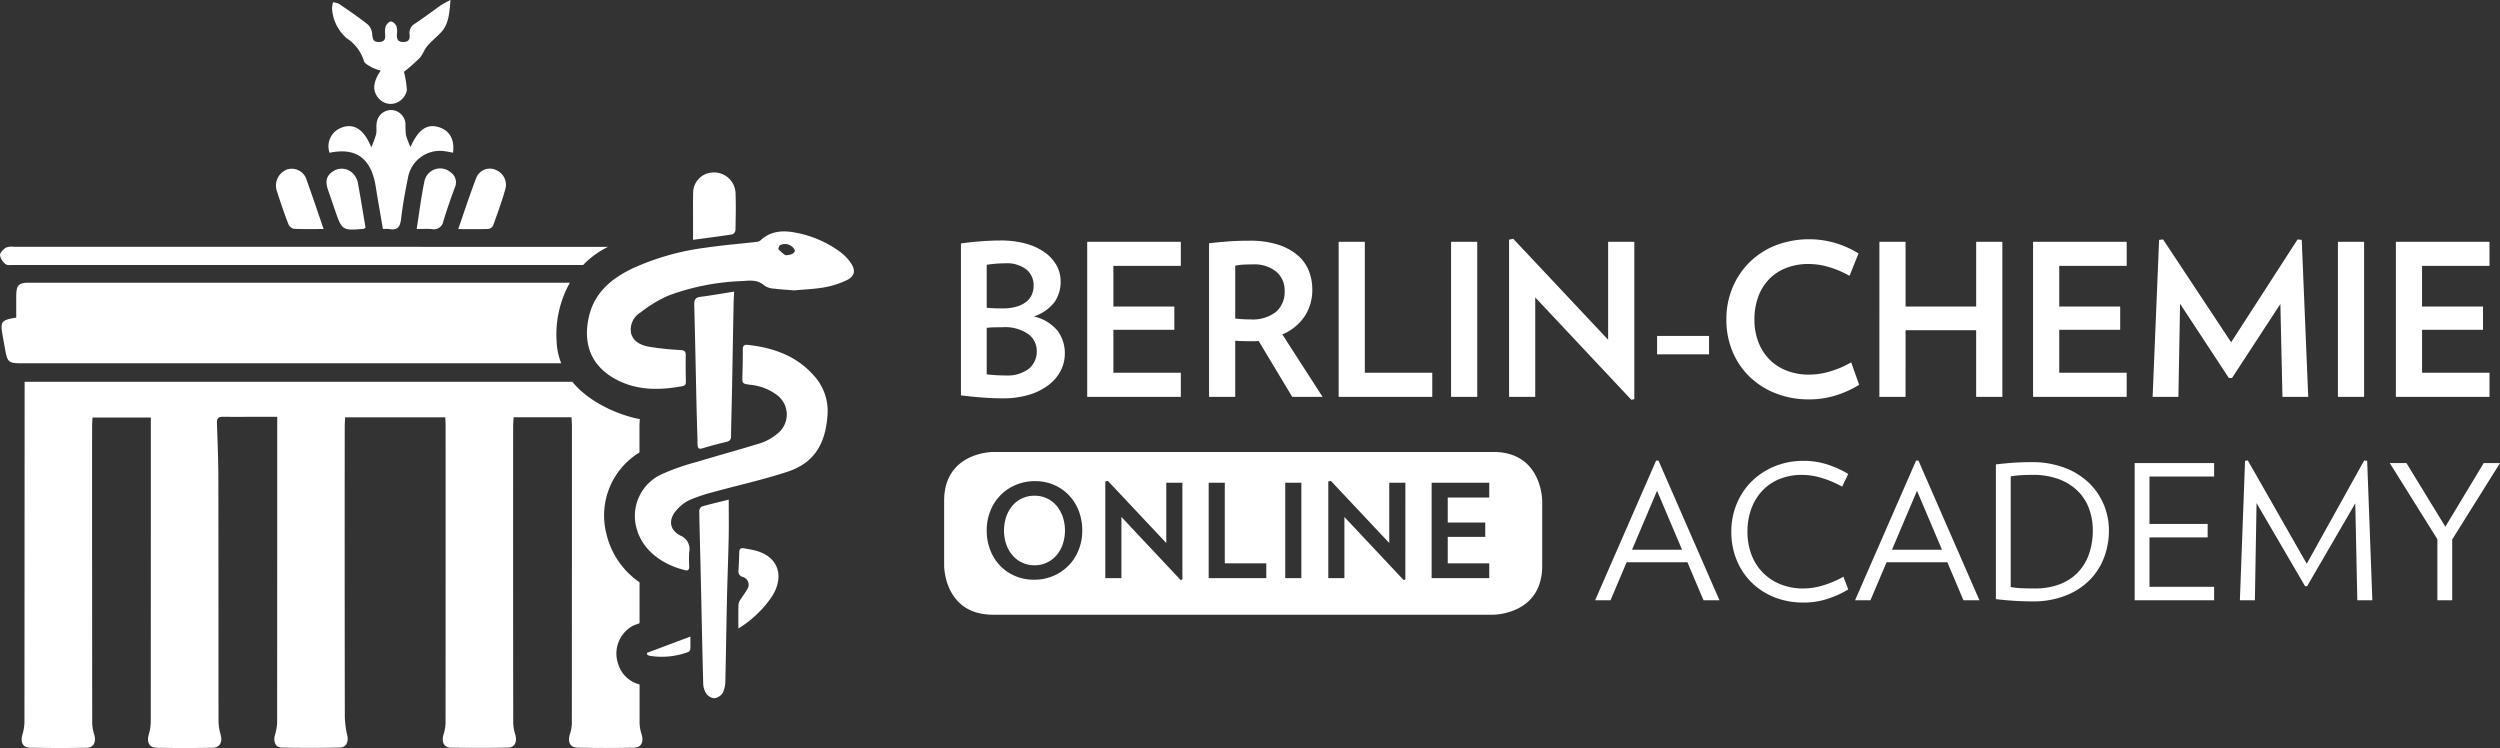 <svg xmlns="http://www.w3.org/2000/svg" xmlns:xlink="http://www.w3.org/1999/xlink" width="380" height="113.699" viewBox="0 0 380 113.699">
  <rect x="0" y="0" width="380" height="113.699" fill="#333333" stroke="none"/>
  <defs>
    <clipPath id="clip-path">
      <rect id="Rectangle_125" data-name="Rectangle 125" width="380" height="113.699" transform="translate(0 0)" fill="#fff"/>
    </clipPath>
  </defs>
  <g id="Group_435" data-name="Group 435" transform="translate(346 269)">
    <g id="Group_434" data-name="Group 434" transform="translate(-346 -269)" clip-path="url(#clip-path)">
      <path id="Path_82" data-name="Path 82" d="M157.013,75.094a4.24,4.24,0,0,0-1.459-1.108,4.383,4.383,0,0,0-1.871-.4,4.446,4.446,0,0,0-1.881.4,4.211,4.211,0,0,0-1.469,1.108,5.263,5.263,0,0,0-.95,1.682,6.585,6.585,0,0,0,0,4.2,5.136,5.136,0,0,0,.95,1.672,4.374,4.374,0,0,0,3.35,1.513,4.3,4.3,0,0,0,1.871-.405,4.411,4.411,0,0,0,1.459-1.108,5.155,5.155,0,0,0,.95-1.672,6.585,6.585,0,0,0,0-4.2,5.282,5.282,0,0,0-.95-1.682" transform="translate(3.569 1.762)" fill="#fff"/>
      <path id="Path_83" data-name="Path 83" d="M223.635,67.092H147.573s-7.421,0-7.421,7.421v9.894s0,7.421,7.421,7.421h76.062s7.422,0,7.422-7.421V74.513s0-7.421-7.422-7.421m-63.05,14.916a7.079,7.079,0,0,1-3.868,3.938,7.37,7.37,0,0,1-2.9.564,7.242,7.242,0,0,1-2.87-.564,6.847,6.847,0,0,1-2.282-1.564,7.121,7.121,0,0,1-1.5-2.375,8.088,8.088,0,0,1-.54-2.979,7.882,7.882,0,0,1,.559-3,7.054,7.054,0,0,1,3.879-3.938,7.381,7.381,0,0,1,2.89-.564,7.219,7.219,0,0,1,2.879.564,6.871,6.871,0,0,1,2.273,1.564,7.137,7.137,0,0,1,1.5,2.375,8.14,8.14,0,0,1,.54,3,7.832,7.832,0,0,1-.559,2.979m15.78,4.482-.274.059L167.1,76.972v9.3H164.65V71.57l.392-.08,8.875,9.44V71.767h2.448Zm12.753-.217h-8.757V71.767h2.449v12.25h6.308Zm5.329,0H192V71.767h2.449Zm15.81.217-.274.059-8.992-9.577v9.3h-2.448V71.57l.391-.08,8.875,9.44V71.767h2.449ZM223.01,74.023H216.7v3.8h5.7V80h-5.7v4.018h6.309v2.256h-8.757V71.767h8.757Z" transform="translate(3.357 1.607)" fill="#fff"/>
      <path id="Path_84" data-name="Path 84" d="M374.329,68.75h-2.478l-5.829,9.672-5.914-9.672h-2.534l7.237,11.578V89.6h2.254V80.357ZM354.926,89.6l-.788-21.193-.451-.056-8.73,15.7L336,68.353l-.422.056L334.791,89.6h2.28l.254-14.763L344.7,87.468h.309l7.322-12.6.31,14.736Zm-24.049,0V87.554h-9.828V80.043h8.843V78h-8.843V70.8h9.828V68.75H318.8V89.6ZM314.121,75.108a9.806,9.806,0,0,0-2.238-3.313,10.845,10.845,0,0,0-3.689-2.318,13.931,13.931,0,0,0-5.112-.867q-1.577,0-2.887.1t-2.492.242V89.431q1.21.143,2.6.242t2.971.1a13.3,13.3,0,0,0,5.083-.9A10.594,10.594,0,0,0,312,86.487a9.722,9.722,0,0,0,2.169-3.443,11.638,11.638,0,0,0,.718-4.053,10.19,10.19,0,0,0-.761-3.884m-2.224,7.34a7.768,7.768,0,0,1-1.62,2.8,7.462,7.462,0,0,1-2.76,1.878,10.461,10.461,0,0,1-3.957.683q-1.239,0-2.1-.043a9.207,9.207,0,0,1-1.507-.185V70.771a11.478,11.478,0,0,1,1.479-.171q.915-.057,1.845-.056a11.219,11.219,0,0,1,3.957.64,8.138,8.138,0,0,1,2.858,1.763,7.334,7.334,0,0,1,1.747,2.675,9.381,9.381,0,0,1,.591,3.371,10.881,10.881,0,0,1-.534,3.456M295.2,89.6l-9.266-21.221h-.366L276.3,89.6h2.338l2.45-5.775h9.237l2.449,5.775Zm-5.689-7.681h-7.6l3.8-8.961Zm-14.981,4.1a14.592,14.592,0,0,1-2.957,1.281,10.46,10.46,0,0,1-3.126.512,9.107,9.107,0,0,1-3.52-.654,7.719,7.719,0,0,1-4.393-4.537,9.7,9.7,0,0,1-.592-3.428,10.126,10.126,0,0,1,.563-3.428,7.974,7.974,0,0,1,1.634-2.744,7.4,7.4,0,0,1,2.618-1.821,8.9,8.9,0,0,1,3.493-.654,10.432,10.432,0,0,1,3.126.512,14.524,14.524,0,0,1,2.956,1.28l.93-1.934a15.187,15.187,0,0,0-3-1.38,11.561,11.561,0,0,0-3.816-.611,11.366,11.366,0,0,0-4.351.825,10.7,10.7,0,0,0-3.478,2.261,10.345,10.345,0,0,0-2.295,3.414,10.935,10.935,0,0,0-.83,4.281,11.172,11.172,0,0,0,.816,4.31,10.148,10.148,0,0,0,2.281,3.414,10.348,10.348,0,0,0,3.464,2.232,11.757,11.757,0,0,0,4.393.8,11.561,11.561,0,0,0,3.816-.611,15.129,15.129,0,0,0,3-1.379ZM255.687,89.6l-9.266-21.221h-.366L236.79,89.6h2.338l2.45-5.775h9.237l2.449,5.775ZM250,81.921h-7.6l3.8-8.961Z" transform="translate(5.671 1.637)" fill="#fff"/>
      <path id="Path_85" data-name="Path 85" d="M374.989,59.471V55.805H364.737V49.277H374V45.74h-9.264V39.565h10.252V35.9h-14.23V59.471ZM355.927,35.9h-3.98V59.47h3.98Zm-8.493,23.571-.987-23.86-.636-.065L335.719,51.174,325.373,35.546l-.605.065-.987,23.86H327.7l.255-14.149,7.417,11.287h.477L343.2,45.354l.318,14.117Zm-27.593,0V55.805H309.59V49.277h9.264V45.74H309.59V39.565h10.252V35.9H305.611V59.471Zm-18.9,0V35.9h-3.979v9.84H286.23V35.9h-3.979V59.471h3.979V49.341h10.729v10.13Zm-22.977-5.242a14.593,14.593,0,0,1-3.12,1.351,11.122,11.122,0,0,1-3.247.514,9.3,9.3,0,0,1-3.453-.61,7.415,7.415,0,0,1-2.626-1.72,7.655,7.655,0,0,1-1.673-2.653,9.5,9.5,0,0,1-.589-3.409,9.869,9.869,0,0,1,.573-3.425,7.544,7.544,0,0,1,1.639-2.668,7.279,7.279,0,0,1,2.6-1.72,9.181,9.181,0,0,1,3.438-.611,10.8,10.8,0,0,1,3.182.5,14.736,14.736,0,0,1,3.024,1.3l1.369-3.408a15.13,15.13,0,0,0-3.407-1.544,14.246,14.246,0,0,0-9.152.306,11.843,11.843,0,0,0-3.979,2.556,11.725,11.725,0,0,0-2.61,3.875,12.361,12.361,0,0,0-.94,4.84,12.5,12.5,0,0,0,.924,4.856,11.4,11.4,0,0,0,2.595,3.843,11.982,11.982,0,0,0,3.98,2.54,13.645,13.645,0,0,0,5.077.916,13.4,13.4,0,0,0,4.171-.643,15.061,15.061,0,0,0,3.437-1.576Zm-21.608-4.02h-7.894v2.8h7.894ZM245,59.824V35.9h-3.98V50.789L226.6,35.45l-.638.128V59.471h3.979V44.357L244.55,59.92ZM221.125,35.9h-3.979V59.47h3.979Zm-6.837,23.571V55.805H204.038V35.9h-3.979V59.471Zm-16.674,0L191.5,49.984a7.6,7.6,0,0,0,3.376-2.733,7.193,7.193,0,0,0,1.176-4.084,7.593,7.593,0,0,0-.557-2.926,6.115,6.115,0,0,0-1.735-2.348,8.658,8.658,0,0,0-2.977-1.575,14.034,14.034,0,0,0-4.281-.58q-1.785,0-3.263.113t-2.88.273V59.471h3.979V50.95c.381.021.768.037,1.161.048s.78.015,1.162.015h.638a5.99,5.99,0,0,0,.6-.032l5.1,8.49Zm-7.067-12.927a5.748,5.748,0,0,1-3.915,1.158c-.383,0-.77-.011-1.163-.033s-.77-.053-1.129-.1V39.534a8.033,8.033,0,0,1,1.273-.161c.446-.021.912-.032,1.4-.032a5.252,5.252,0,0,1,3.564,1.109,3.674,3.674,0,0,1,1.273,2.91,4.037,4.037,0,0,1-1.3,3.183M176.07,59.471V55.805H165.819V49.277h9.264V45.74h-9.264V39.565H176.07V35.9H161.84V59.471Zm-18.7-10a6.528,6.528,0,0,0-3.644-2.219,6.545,6.545,0,0,0,3.136-2.171,5.423,5.423,0,0,0,.938-3.2,4.95,4.95,0,0,0-.572-2.3,5.89,5.89,0,0,0-1.719-1.977,8.975,8.975,0,0,0-2.865-1.383,14.081,14.081,0,0,0-4.012-.514q-1.431,0-3.057.129t-2.928.322V59.246q1.528.194,3.168.322t3.135.129a13.622,13.622,0,0,0,4.122-.563,9.185,9.185,0,0,0,2.961-1.511,6.383,6.383,0,0,0,1.8-2.171,5.653,5.653,0,0,0,.605-2.54,5.727,5.727,0,0,0-1.067-3.44m-3.947-5.547a2.87,2.87,0,0,1-.844,1.094,4.288,4.288,0,0,1-1.48.739,7.624,7.624,0,0,1-2.181.273,22.562,22.562,0,0,1-2.356-.1V39.4q.605-.1,1.322-.161t1.448-.063a4.868,4.868,0,0,1,3.28.948,3.086,3.086,0,0,1,1.082,2.428,3.415,3.415,0,0,1-.271,1.367m-.444,11.271a5.367,5.367,0,0,1-3.582,1.029q-.829,0-1.529-.048t-1.306-.113V48.988a8.893,8.893,0,0,1,1.1-.081c.455-.01.9-.015,1.32-.015a6.192,6.192,0,0,1,3.884,1.029,3.151,3.151,0,0,1,1.306,2.572,3.4,3.4,0,0,1-1.193,2.7" transform="translate(3.416 0.849)" fill="#fff"/>
      <path id="Path_86" data-name="Path 86" d="M3.4,111.677c-.314,1.094.052,1.941,1.087,1.966q4.367.1,8.736.013c1.02-.019,1.419-.894,1.111-1.962a6.542,6.542,0,0,1-.317-1.764Q13.991,87.38,14,64.83c0-.459.042-.918.062-1.362h8.864v11.91q0,17.19-.012,34.38a7.132,7.132,0,0,1-.306,1.9c-.326,1.157.076,1.983,1.193,2q4.244.083,8.492,0c1.127-.019,1.553-.831,1.247-1.971a7.98,7.98,0,0,1-.325-2.023c-.019-12.331,0-24.663-.026-36.994-.005-2.782-.119-5.563-.218-8.344-.027-.755.24-.987.928-.977,2.045.029,4.092,0,6.138,0,.672,0,1.342,0,2.1,0v1.389q0,22.55-.011,45.1a7.394,7.394,0,0,1-.336,1.893c-.277,1.018.09,1.884,1.039,1.9q4.428.094,8.857-.007c.91-.019,1.3-.833,1.116-1.761a14.546,14.546,0,0,1-.389-2.8q-.037-22.091-.014-44.183c0-.465.036-.931.057-1.443H67.678c.023.472.055.857.055,1.241q.006,22.615-.008,45.23a6.557,6.557,0,0,1-.317,1.767c-.313,1.085.073,1.947,1.092,1.966q4.367.084,8.736-.009c1.02-.023,1.4-.88,1.091-1.967a6.554,6.554,0,0,1-.316-1.765q-.028-22.55-.012-45.1c0-.458.049-.914.076-1.378h8.795c.024.493.062.916.062,1.339q0,22.615-.011,45.23a5.848,5.848,0,0,1-.306,1.635c-.349,1.165.041,1.994,1.166,2.018q4.305.094,8.613,0c1.063-.024,1.463-.851,1.156-1.933a6.622,6.622,0,0,1-.335-1.758c0-1.971,0-3.943,0-5.914a4.558,4.558,0,0,1-3.235-3.065,4.8,4.8,0,0,1,2.351-5.922c.175-.062.53-.194.881-.324q0-3.109,0-6.215a12.332,12.332,0,0,1-5.029-7.335A11.215,11.215,0,0,1,97.2,68.774q0-1.96,0-3.918c0-.375.028-.762.05-1.161-1.665-.249-7.08-1.808-10.26-5.666H3.742v1.424q-.008,25.163-.027,50.328a7.006,7.006,0,0,1-.313,1.9M.446,51.27c.1.555.2,1.112.3,1.668.381,2.145.528,2.279,2.545,2.279l37.259,0q22.378,0,44.757,0a10,10,0,0,1-.7-3.291,16.114,16.114,0,0,1,2.013-8.954H54.709l-50.329,0c-1.537,0-1.892.362-1.909,1.97-.011,1.121,0,2.241,0,3.336-2.355.387-2.47.57-2.022,3M92.426,37.522q-45.155-.006-90.308-.007a2.368,2.368,0,0,0-1.205.121c-.4.258-.926.772-.912,1.157A2.194,2.194,0,0,0,.858,40.15c.271.22.788.126,1.2.126q29.035.006,58.071,0H88.639a13.344,13.344,0,0,1,3.787-2.755M49.19,34.814c-.909-2.636-1.706-5.04-2.57-7.417a2.354,2.354,0,0,0-3.059-1.614,2.63,2.63,0,0,0-1.427,3.4q.78,2.468,1.7,4.884a1.219,1.219,0,0,0,.82.71c1.423.073,2.853.033,4.538.033m.693-5.876c.326.935.641,1.874.963,2.81,1.141,3.315,1.142,3.315,4.451,3.039.035,0,.068-.046.26-.186-.385-2.29-.751-4.592-1.177-6.883a2.9,2.9,0,0,0-.626-1.236,2.378,2.378,0,0,0-3.136-.434c-1.021.678-1.224,1.487-.735,2.891m17.142-24C68.205,3.668,68.314,2.04,68.473,0a15.638,15.638,0,0,0-1.38.741c-1.332.936-2.63,1.93-3.983,2.828a1.615,1.615,0,0,0-.851,1.69c.084.731-.172,1.124-.956,1.126s-1.006-.38-.974-1.12a3.152,3.152,0,0,0-.069-1.287c-.138-.325-.56-.719-.848-.711s-.675.429-.8.763a3.218,3.218,0,0,0-.058,1.29c.046.8-.289,1.072-1.023,1.061-.706-.011-.873-.347-.939-1.036A2.465,2.465,0,0,0,56,3.8C54.563,2.647,53.038,1.62,51.524.581a2.712,2.712,0,0,0-.893-.233,3.38,3.38,0,0,0-.16.953,6.514,6.514,0,0,0,2.2,4.492,6.379,6.379,0,0,1,2.642,3.46c.094.413.754.725,1.2.986a8.1,8.1,0,0,0,1.355.5c-1.232,1.785-1.283,3.157-.259,4.26a2.379,2.379,0,0,0,3.255.275,2.609,2.609,0,0,0,.98-1.554,13.669,13.669,0,0,0-.445-2.794,30.259,30.259,0,0,0,2.36-2.079c.493-.523.733-1.308,1.2-1.862.63-.74,1.4-1.342,2.061-2.052m1.839,18.273c.267-2-.518-3.368-2.165-3.879-1.759-.546-3.125.327-4.3,3.031a13.927,13.927,0,0,1-.7-1.867,13.089,13.089,0,0,1-.056-1.561,2.237,2.237,0,0,0-2.045-2.2,2.211,2.211,0,0,0-2.343,2c-.085.551.033,1.143-.08,1.682a15.153,15.153,0,0,1-.74,1.983c-1.1-2.8-2.718-3.726-4.566-2.972a3.018,3.018,0,0,0-1.776,3.8c4.051-.853,6.351.854,7.032,5.186.335,2.129.717,4.249,1.082,6.4a6.061,6.061,0,0,1,1,.007c1.2.236,1.625-.318,1.768-1.569.239-2.069.611-4.128,1.031-6.165A4.932,4.932,0,0,1,67.7,23c.388.061.774.138,1.161.208m.287,5.27a1.855,1.855,0,0,0-.634-2.275,2.441,2.441,0,0,0-4.007,1.391c-.481,2.314-.771,4.673-1.175,7.216.871,0,1.6-.06,2.322.015a1.454,1.454,0,0,0,1.734-1.21c.539-1.729,1.118-3.448,1.76-5.136m7.65.316a2.425,2.425,0,0,0-1.42-2.959,2.207,2.207,0,0,0-3,1.236c-.957,2.48-1.779,5.019-2.732,7.751,1.708,0,3.137.025,4.566-.023a.961.961,0,0,0,.729-.486c.659-1.824,1.327-3.65,1.856-5.519" transform="translate(0 0)" fill="#fff"/>
      <path id="Path_87" data-name="Path 87" d="M96.241,98.625l6.611-2.48c0,.708.023,1.327-.015,1.943a.59.59,0,0,1-.34.415,11.526,11.526,0,0,1-5.831.566,1.932,1.932,0,0,1-.366-.158l-.058-.287m19.011-8.58c1.9-2.972,1.092-6.122-2.7-7.015-.515-.122-1.039-.2-1.559-.3s-.709.125-.717.631q-.025,1.381-.115,2.761a.841.841,0,0,0,.6.948,1.226,1.226,0,0,1,.678,1.96c-.257.493-.621.927-.91,1.4a1.892,1.892,0,0,0-.366.815c-.041,1.193-.017,2.387-.017,3.674a16.745,16.745,0,0,0,5.11-4.876m-12-54.2c0-1.213,0-2.35,0-3.488,0-1.2-.018-2.4.014-3.6a3.1,3.1,0,0,1,2.946-3.15,3.274,3.274,0,0,1,3.494,3.006c.082,1.922.032,3.851-.006,5.776a.822.822,0,0,1-.471.625c-1.92.3-3.849.544-5.977.83m1.356,40.529a.852.852,0,0,0-.415.675c.051,3.074.147,6.147.217,9.221.128,5.645.236,11.291.385,16.935a3.035,3.035,0,0,0,.438,1.575,1.752,1.752,0,0,0,1.251.747,1.845,1.845,0,0,0,1.286-.832,4.1,4.1,0,0,0,.392-1.852c.1-4.191.155-8.385.248-12.577.068-3.045.194-6.089.257-9.136.039-1.867.007-3.735.007-5.79-1.43.354-2.76.66-4.067,1.035m4.891-32.66c-.034.722-.072,1.271-.082,1.82q-.121,6.417-.235,12.835c-.047,2.433-.123,4.865-.155,7.3a.769.769,0,0,1-.672.876c-1.221.3-2.44.611-3.641.98-.664.2-.768-.061-.777-.634-.028-1.7-.1-3.41-.14-5.115-.121-5.369-.222-10.737-.363-16.106-.018-.725.175-1.06.931-1.157,1.677-.217,3.345-.514,5.135-.8m12.177,12.839c-2.669-3.084-6.223-4.314-10.143-4.746-.568-.063-.723.2-.721.728.005,1.315-.018,2.63-.055,3.943-.036,1.23-.049,1.221,1.188,1.4a7.977,7.977,0,0,1,4.09,1.58,3.688,3.688,0,0,1-.075,5.936,7.847,7.847,0,0,1-2.321,1.312c-3.247,1.017-6.538,1.9-9.793,2.89a34.2,34.2,0,0,0-5.434,1.911,6.974,6.974,0,0,0-3.687,8.39c1.052,3.518,4.321,5.445,7.362,6.173.458.11.59-.165.583-.573a19.122,19.122,0,0,1-.006-2.18,2.19,2.19,0,0,0-1.319-2.507c-1.7-.871-1.882-2.442-.6-3.887a6.12,6.12,0,0,1,1.966-1.522,24.724,24.724,0,0,1,3.638-1.221c3.736-1.031,7.537-1.861,11.214-3.07,4.057-1.334,5.88-4.145,6.148-8.94a8.021,8.021,0,0,0-2.032-5.623m-4.406-18.365c.959.015,1.554-.4,1.436-.784a1.665,1.665,0,0,0-2.246-.734c-.157.129-.293.567-.214.651a9.183,9.183,0,0,0,1.024.867m1.408,5.348c-1.147-.094-2.125-.138-3.091-.267a2.881,2.881,0,0,1-1.5-.466c-1-.915-2.152-.772-3.306-.686a35.678,35.678,0,0,0-11.3,2.219,19.474,19.474,0,0,0-4.2,2.545,3.029,3.029,0,0,0-1.45,3.18c.367,1.364,1.6,1.845,2.83,2.058a43.643,43.643,0,0,0,4.654.483c.61.04.84.2.824.827-.031,1.286,0,2.574.014,3.861,0,.377.013.711-.5.8-3.42.628-6.785.7-9.98-.953-3.711-1.92-5.163-5.159-4.318-9.316.782-3.851,3.393-6.035,6.7-7.627a38.435,38.435,0,0,1,11.17-3.157c2.512-.372,5.048-.572,7.573-.862a1.255,1.255,0,0,0,.691-.229c1.662-1.565,3.648-1.558,5.676-1.124a16.553,16.553,0,0,1,6.464,2.881,7.111,7.111,0,0,1,1.613,1.678c.771,1.135.569,2.036-.659,2.615a13.2,13.2,0,0,1-3.326,1.071c-1.563.273-3.163.33-4.587.464" transform="translate(2.087 0.613)" fill="#fff"/>
    </g>
  </g>
</svg>

